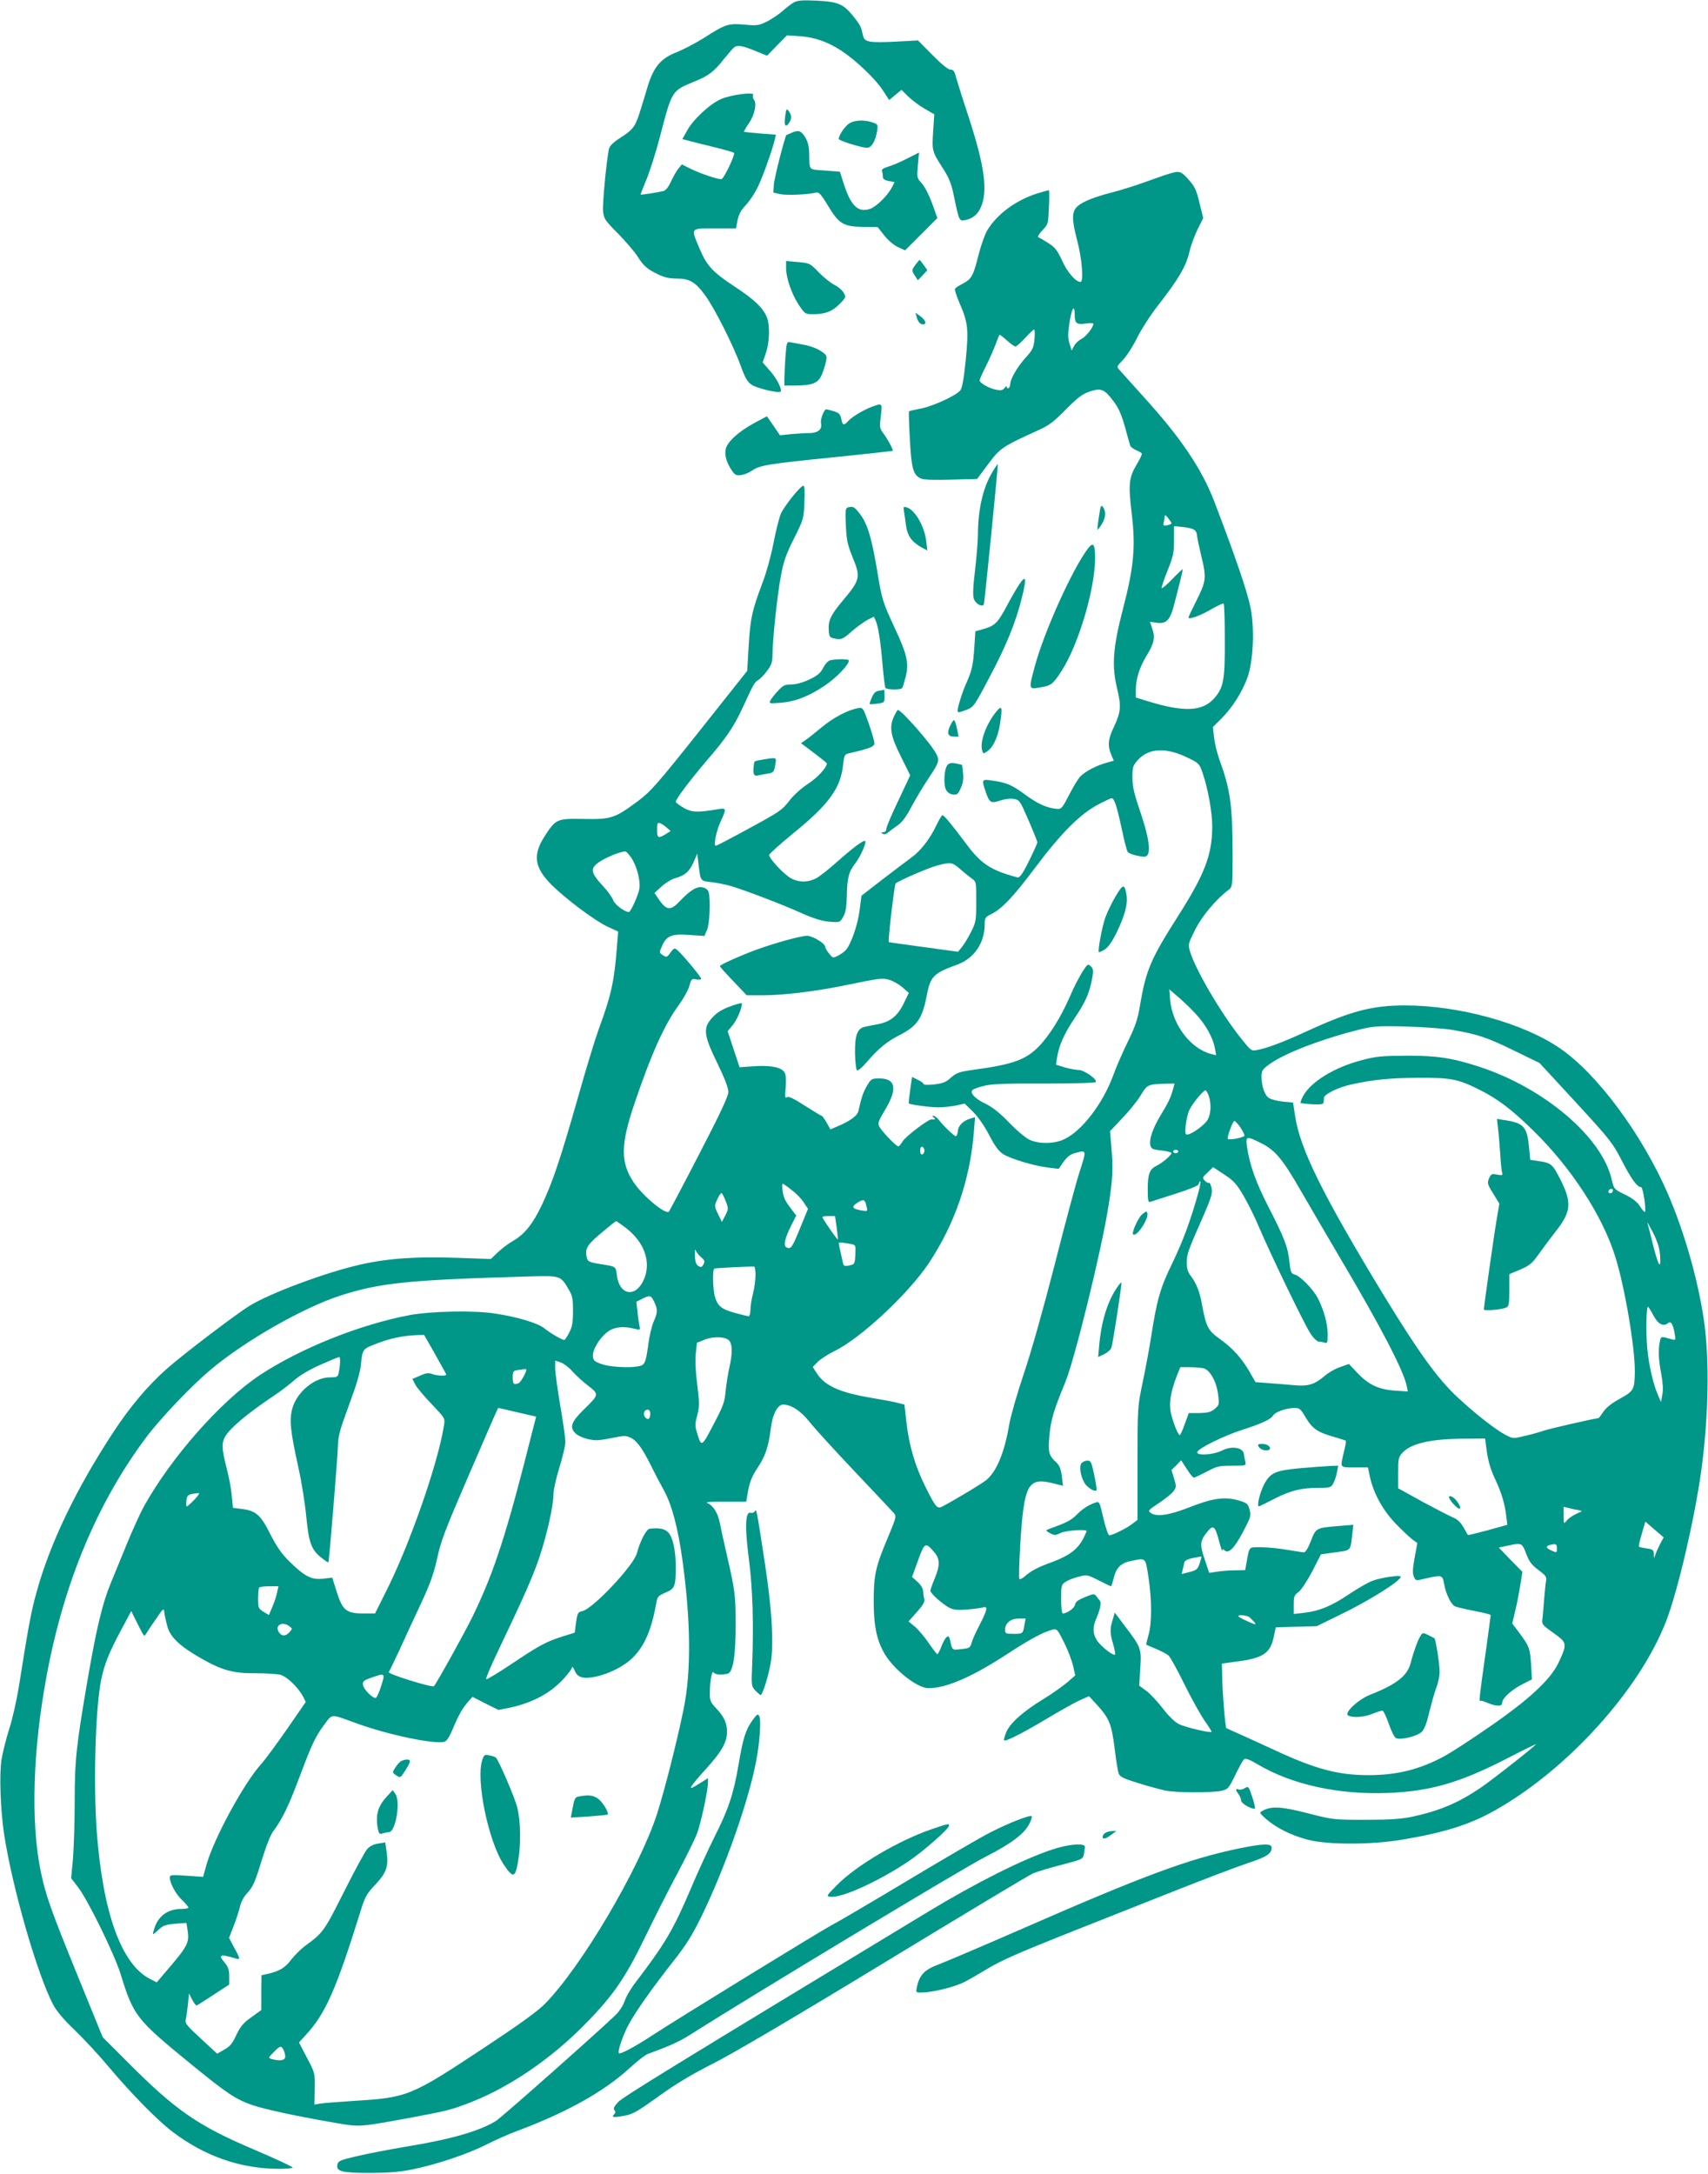 <?xml version="1.0" standalone="no"?>
<!DOCTYPE svg PUBLIC "-//W3C//DTD SVG 20010904//EN"
 "http://www.w3.org/TR/2001/REC-SVG-20010904/DTD/svg10.dtd">
<svg version="1.0" xmlns="http://www.w3.org/2000/svg"
 width="1006pt" height="1280pt" viewBox="0 0 1006 1280"
 preserveAspectRatio="xMidYMid meet">
<g transform="translate(0,1280) scale(0.1,-0.1)"
fill="#009688" stroke="none">
<path d="M4676 12786 c-16 -9 -46 -32 -67 -51 -21 -19 -62 -46 -90 -61 -49
-24 -58 -26 -134 -19 -97 8 -112 3 -240 -79 -48 -30 -119 -67 -156 -82 -95
-36 -138 -85 -174 -202 -14 -48 -35 -116 -46 -151 -27 -86 -41 -105 -115 -152
-45 -29 -64 -49 -68 -68 -15 -78 -38 -320 -34 -363 5 -47 10 -55 91 -136 46
-48 97 -107 112 -132 35 -55 57 -75 120 -105 36 -18 67 -25 110 -25 76 0 111
-20 169 -100 55 -75 166 -295 209 -415 26 -71 39 -94 65 -111 30 -20 158 -51
169 -40 12 11 -20 75 -61 122 l-44 50 19 55 c22 64 25 166 5 213 -23 55 -74
103 -191 180 -129 85 -163 123 -205 223 -52 124 -56 118 90 118 l125 0 9 48
c7 33 20 59 45 85 20 21 51 65 68 98 29 54 91 226 107 295 l6 26 -92 7 c-51 4
-94 9 -96 10 -1 2 11 25 29 50 35 52 48 118 29 140 -6 9 -8 20 -4 27 12 20
-134 1 -191 -25 -66 -30 -164 -121 -198 -185 l-28 -50 38 -10 c21 -6 88 -22
148 -37 61 -15 114 -30 118 -34 9 -8 -55 -144 -72 -154 -11 -7 -131 33 -191
64 l-44 22 -19 -23 c-11 -13 -31 -48 -44 -76 -16 -35 -32 -55 -46 -58 -31 -8
-132 -23 -134 -21 -1 1 13 38 32 83 19 44 56 158 81 254 73 279 69 273 204
329 86 35 114 57 176 135 27 33 53 63 59 67 19 14 52 8 122 -21 l71 -29 58 60
59 60 75 -5 c89 -6 168 -34 249 -88 86 -57 199 -166 241 -231 l37 -57 36 30
37 30 38 -38 c21 -21 64 -53 96 -72 l59 -34 -7 -103 c-7 -115 -7 -115 64 -225
27 -43 44 -83 55 -137 34 -164 34 -165 69 -158 44 9 71 30 91 71 45 96 26 241
-69 534 -36 108 -69 215 -76 239 -8 33 -15 42 -32 42 -13 0 -53 32 -106 86
l-85 86 -128 -7 c-156 -8 -187 -3 -195 33 -12 54 -16 63 -54 111 -61 77 -90
90 -216 97 -88 4 -114 2 -138 -10z"/>
<path d="M4625 12117 c-8 -54 0 -71 21 -43 18 25 18 47 0 71 -13 18 -15 16
-21 -28z"/>
<path d="M4996 12069 c-25 -20 -56 -68 -56 -87 0 -10 134 -52 167 -52 26 0 49
38 59 98 6 38 5 40 -26 51 -53 18 -114 14 -144 -10z"/>
<path d="M4660 12017 c-14 -6 -26 -12 -28 -12 -8 -5 -72 -254 -74 -292 l-3
-47 40 -9 c37 -8 163 -3 211 9 17 4 29 -8 70 -76 65 -108 91 -124 206 -126
l87 -1 39 -49 c23 -29 56 -57 81 -69 l42 -19 95 95 95 95 -31 87 c-18 49 -44
100 -61 118 -29 31 -29 33 -23 106 l7 75 -69 -35 c-38 -20 -88 -41 -112 -48
-30 -9 -41 -17 -37 -27 3 -7 5 -22 5 -32 0 -14 10 -21 35 -26 l34 -6 -15 -30
c-26 -50 -93 -116 -130 -128 -72 -24 -115 20 -159 162 l-18 57 -89 7 c-99 7
-90 -3 -92 104 -1 39 -8 66 -24 93 -25 39 -40 43 -82 24z"/>
<path d="M6890 11778 c-19 -5 -82 -27 -140 -48 -58 -21 -143 -48 -189 -60
-115 -29 -184 -57 -215 -85 -34 -31 -34 -77 -2 -199 29 -107 40 -246 20 -246
-28 0 -78 57 -109 127 -28 60 -42 78 -81 102 -26 17 -52 32 -58 34 -6 3 4 21
24 41 34 36 34 38 38 136 3 55 2 100 0 100 -2 0 -29 -7 -59 -16 -129 -38 -248
-124 -305 -222 -14 -24 -37 -89 -51 -145 -30 -121 -41 -140 -92 -167 -22 -11
-42 -24 -46 -30 -3 -5 8 -41 25 -81 52 -118 56 -157 38 -340 -12 -118 -21
-165 -33 -179 -28 -31 -157 -90 -228 -105 -38 -7 -71 -15 -73 -17 -2 -3 0 -76
5 -164 9 -172 20 -211 64 -231 16 -8 78 -10 178 -7 l154 4 65 87 c70 94 82
103 298 201 59 26 90 50 160 121 71 72 97 91 141 106 67 22 86 14 139 -57 30
-39 47 -78 67 -148 14 -52 28 -102 31 -111 2 -9 18 -22 35 -29 16 -7 32 -16
34 -20 3 -4 -11 -34 -30 -65 -46 -77 -50 -117 -29 -290 23 -195 13 -312 -52
-561 -59 -228 -67 -334 -34 -469 25 -105 22 -137 -20 -227 -34 -70 -37 -109
-15 -161 l15 -36 -42 -12 c-58 -15 -128 -52 -155 -81 -13 -13 -42 -62 -66
-108 -43 -83 -45 -85 -77 -82 -58 6 -110 30 -187 87 -75 55 -107 68 -195 80
-55 8 -57 5 -32 -68 22 -64 30 -69 87 -50 28 9 60 13 80 9 32 -6 36 -12 85
-126 29 -66 52 -124 52 -130 0 -6 -23 -56 -50 -111 -39 -78 -55 -99 -68 -95
-156 42 -213 79 -300 196 -86 115 -131 170 -141 170 -4 0 -21 -28 -37 -62 -37
-78 -93 -150 -147 -188 -23 -17 -99 -74 -168 -127 l-125 -97 -11 -86 c-11 -86
-50 -198 -81 -234 -10 -10 -30 -25 -46 -33 -29 -15 -31 -15 -53 13 -13 16 -23
34 -23 40 0 19 -74 64 -106 64 -37 0 -182 -40 -294 -80 -100 -37 -220 -90
-220 -99 0 -3 36 -43 79 -88 l79 -83 100 0 c117 0 298 22 467 56 223 46 229
46 272 35 22 -6 57 -26 78 -44 l38 -33 -27 -56 c-36 -77 -80 -114 -153 -128
-32 -6 -68 -13 -80 -16 -43 -9 -58 -49 -57 -152 1 -52 6 -98 11 -103 6 -6 30
14 64 54 61 71 113 114 179 148 109 54 141 99 166 225 24 126 37 141 181 194
102 37 163 128 163 241 0 34 4 40 35 55 64 30 134 104 265 279 150 200 263
313 368 368 38 20 74 37 79 37 16 0 30 -42 59 -176 15 -71 31 -134 36 -140 8
-11 48 -23 91 -28 52 -7 45 84 -23 283 -31 91 -40 132 -40 184 0 62 3 70 33
103 65 71 168 75 298 10 60 -29 64 -34 82 -86 32 -94 57 -232 57 -315 0 -168
-44 -282 -202 -530 -160 -251 -189 -318 -224 -528 -13 -79 -27 -120 -71 -210
-30 -62 -68 -148 -84 -193 -62 -171 -186 -333 -291 -382 -60 -28 -147 -29
-204 -3 -23 11 -76 55 -120 101 -56 58 -97 90 -139 111 -62 29 -94 64 -77 81
6 6 36 17 69 25 45 11 126 14 355 13 173 0 299 4 302 9 10 16 -69 71 -101 71
-16 0 -53 7 -81 15 l-52 16 6 42 c11 71 43 142 100 227 65 95 88 147 105 229
9 48 9 64 -1 76 -7 8 -16 15 -20 15 -14 0 -68 -93 -109 -189 -52 -119 -119
-227 -182 -292 -78 -80 -154 -107 -393 -139 -77 -11 -93 -17 -125 -45 -29 -27
-48 -34 -98 -40 -37 -4 -63 -3 -63 2 0 5 -15 17 -34 25 l-34 17 -11 -76 c-6
-42 -10 -78 -8 -80 8 -7 124 -23 174 -23 29 0 75 5 104 11 l51 11 49 -48 c30
-30 67 -83 95 -137 33 -64 55 -94 82 -112 44 -28 186 -71 269 -80 l59 -7 28
41 c20 28 40 44 65 51 73 20 72 22 29 -112 -22 -68 -88 -316 -148 -552 -66
-257 -138 -512 -181 -638 -39 -116 -77 -249 -85 -297 -28 -164 -73 -273 -134
-325 -26 -21 -161 -103 -257 -155 -33 -17 -39 -11 -102 114 -61 123 -96 241
-112 379 l-12 106 -36 9 c-20 6 -90 19 -156 30 -186 31 -274 70 -322 142 l-26
40 29 30 c16 16 60 45 99 64 153 74 433 335 554 515 154 231 244 491 267 774
l7 88 -24 -7 c-45 -13 -74 -41 -77 -73 -2 -18 -7 -32 -12 -32 -10 0 -74 61
-102 98 -10 12 -23 22 -30 22 -9 0 -8 -3 2 -10 14 -9 7 -14 -13 -11 -17 3
-154 -101 -171 -130 -9 -16 -21 -29 -25 -29 -12 0 -97 88 -111 115 -11 21 -8
32 34 102 73 122 62 183 -34 183 -46 0 -49 -2 -73 -42 -23 -39 -33 -69 -51
-150 -6 -28 -52 -61 -128 -92 l-37 -16 -22 40 c-13 22 -26 40 -29 40 -4 0 -48
27 -100 60 -68 44 -97 57 -106 49 -10 -8 -11 3 -7 50 3 32 3 70 -1 84 -10 43
-80 58 -215 47 l-55 -4 -35 106 -35 106 31 38 c26 33 53 97 53 126 0 4 -30 -3
-67 -17 -48 -17 -79 -36 -105 -64 -59 -62 -55 -103 27 -271 42 -86 65 -146 65
-169 0 -25 -46 -124 -171 -365 -94 -182 -175 -335 -179 -340 -20 -20 -159 96
-210 176 -76 116 -74 220 6 457 99 294 179 471 262 583 27 37 55 87 62 112 12
42 14 45 41 39 16 -3 29 -1 29 4 0 11 -115 149 -143 171 -13 11 -19 9 -38 -17
-20 -28 -23 -29 -45 -15 -22 15 -22 15 -4 55 26 60 57 72 162 64 l87 -6 16 37
c15 37 21 176 9 221 -4 14 -17 24 -35 28 -34 8 -73 -16 -136 -82 -52 -55 -76
-54 -118 5 l-30 44 41 38 c23 21 59 43 80 49 58 16 84 38 109 94 l22 51 7 -59
c12 -104 10 -102 77 -109 32 -4 82 -14 111 -22 84 -25 303 -108 418 -160 74
-33 123 -48 166 -51 60 -5 61 -5 80 28 15 26 20 55 22 124 2 108 11 142 50
192 30 39 67 122 58 131 -9 8 -73 -40 -166 -123 -47 -42 -102 -85 -122 -96
-56 -29 -117 -25 -165 10 -45 33 -113 109 -113 127 0 6 67 66 149 133 204 166
273 262 287 399 6 55 9 61 33 66 124 29 151 39 151 60 0 12 -15 64 -33 116
-31 88 -35 95 -58 91 -59 -8 -150 -55 -220 -114 -41 -34 -85 -69 -98 -77 l-23
-16 76 -57 c42 -32 76 -59 76 -62 0 -24 -54 -83 -109 -119 -41 -27 -85 -66
-112 -101 -41 -54 -59 -66 -234 -161 -104 -57 -194 -104 -199 -104 -15 0 4 93
30 146 33 71 32 78 -13 70 -123 -21 -160 -20 -207 8 -25 15 -46 30 -46 35 0
15 84 127 177 236 121 140 165 204 220 324 66 143 66 142 92 159 13 9 37 34
52 56 23 31 29 50 29 91 0 87 29 358 50 467 15 82 31 127 77 218 56 112 57
117 61 213 3 65 1 97 -6 97 -17 0 -113 -120 -133 -165 -9 -22 -29 -99 -43
-172 -14 -73 -43 -179 -65 -235 -61 -162 -71 -205 -81 -367 l-9 -151 -280
-353 c-253 -318 -289 -358 -365 -415 -135 -100 -156 -107 -317 -104 -158 3
-165 0 -230 -100 -73 -113 -62 -186 40 -288 88 -87 256 -212 331 -247 l61 -28
-6 -75 c-17 -222 -34 -297 -110 -504 -20 -55 -74 -232 -120 -395 -101 -355
-150 -503 -214 -637 -54 -113 -102 -172 -170 -211 -25 -14 -65 -44 -88 -66
l-42 -40 -203 7 c-239 8 -403 -3 -566 -40 -200 -45 -529 -167 -651 -242 -83
-51 -392 -286 -488 -371 -112 -99 -218 -225 -315 -373 -219 -333 -375 -658
-453 -944 -32 -115 -47 -196 -105 -562 -12 -73 -36 -181 -55 -240 -19 -59 -39
-141 -46 -182 -14 -90 -6 -300 16 -445 50 -319 195 -821 288 -998 21 -40 62
-88 127 -150 53 -51 145 -150 205 -222 125 -149 283 -310 370 -376 190 -145
403 -219 629 -219 40 0 76 3 80 7 3 4 -102 53 -234 109 -326 139 -456 229
-735 509 l-150 150 -144 353 c-164 403 -191 480 -221 623 -60 290 -47 719 36
1159 102 546 299 1015 586 1398 85 113 269 306 381 399 200 168 540 362 757
433 237 77 404 94 1111 114 189 6 191 5 236 -72 25 -41 28 -57 28 -132 0 -69
-5 -93 -23 -128 -12 -23 -25 -42 -28 -42 -13 0 -85 42 -114 66 -39 33 -157 69
-295 90 -119 19 -375 14 -500 -9 -294 -55 -646 -196 -885 -354 -230 -153 -522
-484 -683 -774 -20 -36 -64 -133 -98 -215 -33 -82 -77 -187 -96 -234 -49 -118
-84 -262 -137 -570 -67 -391 -76 -473 -76 -718 0 -119 -5 -270 -10 -334 l-11
-117 41 -53 c59 -77 212 -390 250 -510 78 -251 90 -266 423 -538 204 -166 254
-200 354 -235 74 -25 268 -67 492 -105 139 -24 137 -24 406 25 232 43 258 49
346 81 251 90 516 268 734 495 151 156 221 260 330 484 53 110 139 280 191
377 52 98 106 207 119 241 24 64 65 256 65 303 l0 24 -37 -23 c-61 -38 -63
-39 -63 -29 0 5 38 52 85 103 97 107 127 160 127 223 0 52 -18 90 -67 141 -31
33 -35 44 -34 89 0 71 13 134 22 119 9 -14 47 -17 84 -7 31 8 47 111 46 299 0
158 -4 191 -52 400 -17 72 -35 156 -41 187 -12 60 -39 104 -74 118 -14 6 23 9
104 8 l125 0 12 68 c9 49 24 84 52 127 48 70 67 127 80 229 10 89 40 148 74
148 49 -1 105 -38 159 -107 30 -37 149 -168 264 -289 115 -121 217 -230 227
-241 18 -21 17 -24 -31 -140 -74 -174 -86 -226 -86 -378 0 -138 15 -219 55
-296 49 -98 198 -219 268 -219 104 0 254 65 462 200 134 88 216 132 270 145
24 6 28 1 67 -77 23 -46 46 -108 53 -138 l12 -55 -46 -40 c-26 -22 -90 -68
-143 -100 -122 -75 -197 -143 -218 -196 -9 -23 -15 -44 -12 -46 9 -9 114 45
251 127 74 44 160 93 191 107 l58 26 48 -52 c71 -78 85 -112 103 -254 8 -69
19 -137 24 -149 7 -20 28 -30 112 -56 57 -18 129 -37 159 -44 63 -14 276 -15
335 -2 38 9 42 14 80 91 22 46 45 88 52 94 8 8 29 1 80 -29 202 -120 477 -180
767 -169 250 10 422 59 704 204 89 46 165 83 168 83 10 0 -254 -208 -326 -257
-134 -90 -239 -134 -402 -170 -64 -13 -127 -18 -273 -18 -188 0 -192 0 -340
38 -155 40 -215 44 -267 16 -22 -12 -22 -12 19 -49 59 -52 149 -97 245 -122
118 -31 377 -31 562 1 243 41 390 87 535 168 428 238 858 711 1015 1119 68
176 166 596 206 882 44 319 50 665 15 895 -36 240 -115 514 -210 735 -153 353
-418 711 -639 861 -215 147 -592 251 -911 251 -193 0 -319 -33 -580 -153 -141
-65 -233 -99 -293 -110 -31 -6 -35 -3 -94 71 -117 147 -266 401 -299 510 -12
41 -11 45 30 127 40 80 121 178 199 237 21 17 22 23 22 200 0 299 -13 389 -80
572 -11 32 -25 87 -29 122 l-7 63 48 48 c66 65 124 157 156 245 34 98 42 284
18 409 -20 97 -87 294 -213 624 -74 193 -196 375 -415 616 -67 75 -132 146
-142 158 -20 22 -20 22 20 64 22 23 59 81 82 129 24 48 79 134 123 190 119
152 166 232 184 313 9 39 31 99 49 135 l33 66 -22 89 c-18 76 -28 97 -64 137
-44 50 -53 53 -111 36z m-560 -831 c0 -51 11 -60 64 -52 25 4 46 3 46 -1 0
-21 -42 -74 -69 -89 -17 -8 -37 -27 -45 -42 l-14 -27 -13 42 c-10 34 -10 58 1
127 13 82 30 106 30 42z m-237 -144 c-5 -51 -11 -64 -53 -110 -48 -53 -90
-125 -90 -156 0 -9 -4 -19 -10 -22 -5 -3 -10 -1 -10 6 0 8 -5 5 -13 -5 -10
-14 -21 -16 -49 -11 -41 8 -98 40 -98 55 0 6 17 45 39 88 21 42 46 100 56 127
10 28 20 52 22 54 1 2 21 -13 43 -33 22 -20 45 -36 51 -36 6 0 32 23 57 50 25
28 49 50 53 50 4 0 5 -26 2 -57z m807 -1084 c0 -4 -12 -9 -26 -12 -22 -4 -25
-2 -20 17 3 11 6 28 6 36 0 10 7 7 20 -10 11 -14 20 -28 20 -31z m136 -40 c8
-6 14 -20 14 -29 0 -10 12 -67 26 -126 31 -127 29 -146 -32 -266 -24 -48 -44
-90 -44 -94 0 -14 71 11 133 48 38 22 71 37 74 34 4 -3 7 -99 7 -213 1 -236
-7 -279 -60 -342 -70 -81 -179 -86 -396 -19 l-68 21 0 47 c0 63 22 131 63 199
44 71 52 107 34 159 l-14 41 42 -6 c55 -7 77 16 100 105 10 37 25 98 35 137
10 38 17 71 16 73 -2 1 -30 -25 -62 -58 -32 -34 -60 -57 -62 -52 -1 5 14 52
35 103 33 83 38 104 38 178 l0 83 53 -5 c29 -3 60 -11 68 -18z m-3109 -1752
l23 -20 -30 -19 c-44 -26 -50 -23 -50 27 0 38 3 43 18 38 9 -3 27 -15 39 -26z
m-209 -177 c33 -49 55 -135 48 -182 -6 -38 -51 -138 -62 -138 -25 0 -83 44
-92 69 -6 17 -31 52 -55 78 -80 86 -84 109 -27 148 40 28 136 66 155 61 6 -1
20 -18 33 -36z m1937 -67 c24 -21 55 -46 69 -56 26 -18 26 -20 26 -136 0 -111
-2 -121 -30 -177 -16 -32 -40 -72 -53 -88 l-24 -30 -204 28 c-111 15 -204 28
-204 29 -6 9 33 338 40 345 21 18 193 92 245 106 80 21 88 20 135 -21z m1388
-853 c59 -63 102 -141 113 -204 l7 -39 -29 7 c-121 31 -228 171 -242 318 l-5
63 50 -43 c28 -23 76 -69 106 -102z m1512 -94 c149 -26 203 -44 361 -121 l152
-74 213 -231 c201 -218 217 -239 270 -341 56 -110 92 -159 115 -159 11 0 32
-135 22 -146 -3 -2 -16 13 -29 34 -17 26 -44 47 -89 69 -64 31 -64 32 -77 87
-56 250 -397 540 -780 665 -160 52 -250 66 -433 65 -144 -1 -177 -4 -262 -27
-160 -42 -298 -127 -343 -211 -10 -19 -17 -37 -15 -40 3 -2 34 -6 70 -8 52 -2
65 0 66 12 1 8 2 20 2 27 3 21 83 60 157 77 131 29 230 39 400 40 190 1 233
-7 360 -71 105 -52 188 -115 313 -237 224 -218 410 -503 485 -743 57 -180 118
-541 116 -683 -2 -102 -6 -110 -87 -155 -48 -26 -82 -53 -98 -77 -14 -21 -27
-38 -29 -38 -17 0 -288 -62 -320 -73 -22 -8 -72 -22 -111 -31 -70 -17 -73 -17
-112 3 -60 31 -175 120 -284 221 -121 112 -233 268 -440 607 -358 589 -492
860 -520 1053 l-12 78 -60 6 c-33 3 -70 13 -82 21 -25 16 -44 70 -44 127 0 33
6 42 43 69 87 65 299 147 522 204 93 23 112 25 285 21 102 -3 226 -12 275 -20z
m-1647 -353 c-12 -44 -28 -78 -74 -153 -43 -71 -66 -138 -59 -171 6 -24 12
-27 66 -33 32 -4 59 -10 59 -15 0 -12 -53 -58 -88 -75 -42 -21 -52 -49 -52
-142 0 -56 3 -74 13 -71 6 2 74 24 150 48 77 24 137 49 137 56 0 6 4 14 9 18
5 3 0 -27 -11 -67 -44 -161 -92 -289 -153 -415 -70 -143 -91 -215 -124 -428
-11 -71 -34 -195 -51 -275 -30 -144 -30 -147 -30 -477 l0 -332 -33 -25 c-34
-26 -114 -65 -133 -66 -7 0 -22 45 -35 100 -21 93 -24 100 -43 94 -42 -13 -78
-36 -115 -73 -34 -34 -58 -46 -171 -87 -11 -4 -7 -10 14 -21 26 -14 32 -14 63
1 31 15 153 23 153 11 0 -3 -9 -22 -19 -43 -33 -63 -81 -100 -178 -137 -94
-34 -131 -54 -170 -89 -13 -10 -26 -17 -29 -13 -4 4 -1 93 5 199 22 356 44
400 187 366 l65 -16 -7 57 c-5 39 -14 62 -29 77 -49 45 -53 62 -44 163 9 94
26 149 94 314 55 134 213 776 254 1037 25 157 28 220 17 343 l-8 97 74 78 c41
43 90 104 108 135 37 61 41 63 142 66 l56 1 -10 -37z m211 -34 c16 -45 14
-105 -5 -140 -15 -31 -96 -89 -122 -89 -12 0 -13 11 -8 57 4 31 13 71 22 89
17 36 81 114 94 114 4 0 13 -14 19 -31z m186 -186 c14 -21 25 -43 25 -49 0
-11 -89 -29 -98 -20 -7 7 29 106 38 106 5 0 21 -17 35 -37z m123 -94 c83 -41
127 -94 236 -284 51 -88 152 -261 225 -385 243 -410 377 -668 396 -759 l7 -34
-73 5 c-97 6 -157 34 -222 102 l-52 55 -51 -18 c-28 -9 -70 -33 -94 -54 -57
-49 -97 -61 -178 -53 -37 3 -103 9 -147 12 l-80 6 -35 61 c-47 81 -100 139
-175 193 -69 49 -81 71 -105 201 -13 75 -33 127 -66 170 -18 23 -24 44 -24 80
0 49 6 66 100 279 44 102 52 128 46 158 -4 20 -11 34 -15 32 -5 -3 -16 3 -25
12 -15 17 -14 20 17 49 l32 31 65 -43 c55 -36 72 -54 113 -123 26 -45 68 -128
91 -184 72 -169 272 -583 306 -632 18 -27 39 -46 50 -46 10 0 25 -3 34 -6 13
-5 16 3 16 48 0 62 -21 141 -57 212 -28 55 -104 133 -138 142 -20 5 -24 14
-30 71 -9 90 -30 144 -122 323 -77 150 -113 251 -129 363 -8 58 -1 59 84 16z
m-1983 -44 c0 -10 -6 -20 -12 -22 -8 -3 -13 5 -13 22 0 17 5 25 13 23 6 -3 12
-13 12 -23z m1495 -5 c0 -5 -7 -10 -15 -10 -8 0 -15 5 -15 10 0 6 7 10 15 10
8 0 15 -4 15 -10z m-2278 -226 c26 -19 58 -52 72 -74 l25 -38 -44 -107 c-48
-119 -56 -131 -80 -121 -23 8 -14 52 25 130 l30 59 -20 26 c-45 58 -54 75 -60
117 -4 24 -4 44 0 44 4 0 27 -16 52 -36z m4838 -2 c0 -13 -12 -22 -22 -16 -10
6 -1 24 13 24 5 0 9 -4 9 -8z m-5225 -66 c16 -42 16 -45 -3 -82 l-20 -39 -23
47 c-22 46 -22 48 -4 87 10 22 21 38 26 36 4 -3 15 -25 24 -49z m829 -30 c7
-29 7 -29 -30 -23 -55 9 -62 22 -23 46 37 23 43 20 53 -23z m-176 -123 c5 -38
8 -69 7 -71 -3 -3 -67 88 -89 126 -5 9 3 12 32 12 l40 0 10 -67z m-1248 2
c115 -85 159 -206 111 -312 -49 -107 -145 -89 -158 31 -6 48 -7 49 -78 60 -93
15 -94 16 -101 52 -8 45 8 69 99 144 39 33 74 60 76 60 2 0 25 -16 51 -35z
m6098 -169 c6 -87 -10 -62 -43 69 -15 61 -29 117 -32 125 -2 8 13 -19 34 -59
27 -55 38 -91 41 -135z m-4760 68 c21 -4 23 -9 20 -61 -3 -56 -4 -57 -36 -64
-28 -6 -33 -3 -37 15 -14 61 -25 112 -25 117 0 6 27 3 78 -7z m-889 -76 c23
-20 25 -26 11 -48 -7 -12 -13 -12 -27 -4 -13 8 -19 26 -20 60 -2 35 0 43 6 29
5 -11 19 -28 30 -37z m321 -108 c0 -27 -7 -75 -15 -107 -8 -31 -15 -74 -15
-95 0 -21 -5 -38 -10 -38 -6 0 -43 9 -83 20 -78 22 -101 40 -117 98 -12 43
-14 161 -2 163 23 4 228 14 235 11 4 -2 7 -25 7 -52z m-597 -155 c22 -46 21
-63 -4 -119 -11 -26 -26 -90 -32 -143 -10 -73 -17 -98 -32 -109 -27 -20 -176
-18 -240 4 -42 14 -50 21 -53 45 -4 37 38 108 85 144 39 30 94 37 162 19 32
-8 33 -7 28 15 -3 13 -9 51 -12 84 l-7 60 33 17 c48 24 53 22 72 -17z m5887
-83 c26 -49 58 -65 85 -42 17 14 29 -6 39 -64 7 -37 6 -38 -16 -32 -68 19 -65
19 -72 -15 -10 -50 -7 -108 9 -191 9 -51 12 -91 6 -120 l-8 -43 -16 37 c-30
67 -56 182 -65 283 -9 100 -5 251 6 240 4 -3 18 -27 32 -53z m-7178 -224 c34
-62 65 -116 66 -120 5 -11 -52 -10 -83 2 -21 8 -37 6 -71 -10 l-45 -19 17 -33
c9 -18 53 -70 96 -115 79 -83 80 -83 73 -126 -36 -227 -203 -704 -342 -979
l-64 -128 -67 0 c-102 0 -124 18 -158 125 l-27 86 -52 -6 c-68 -9 -111 13
-197 98 -49 47 -76 87 -115 162 -57 115 -86 140 -167 150 l-54 7 -7 71 c-3 39
-17 114 -31 166 -28 110 -29 142 -10 179 26 50 135 141 286 242 36 23 91 65
123 93 37 32 94 65 158 93 54 24 103 44 107 44 8 0 6 -52 -4 -97 -4 -20 -11
-23 -52 -23 -88 0 -191 -84 -219 -179 -20 -69 -14 -131 33 -345 20 -88 41
-222 48 -297 15 -154 30 -194 88 -240 21 -17 40 -30 42 -28 5 6 57 648 57 699
-1 25 12 81 28 125 16 44 45 125 64 179 20 54 39 124 42 155 11 101 8 97 96
131 80 31 156 46 236 49 l41 1 64 -112z m1735 76 c17 -23 17 -77 -1 -156 -8
-35 -18 -97 -22 -138 -6 -66 -14 -89 -72 -198 -69 -133 -71 -134 -96 -50 -13
41 -13 54 1 105 13 52 13 70 0 178 -10 75 -13 144 -9 185 l7 64 45 18 c55 22
128 18 147 -8z m-925 -179 c20 -23 62 -61 92 -84 66 -51 66 -51 -29 -144 -71
-70 -81 -101 -46 -136 22 -22 81 -41 126 -41 17 0 61 7 99 15 62 13 72 13 102
-1 36 -17 72 -68 126 -179 19 -38 51 -99 71 -135 44 -81 80 -216 106 -402 50
-361 53 -662 7 -883 -41 -200 -112 -476 -156 -615 -105 -324 -447 -902 -661
-1119 -45 -45 -149 -120 -344 -249 -449 -297 -461 -302 -782 -322 -92 -6 -182
-13 -199 -16 l-32 -6 2 94 c1 93 1 93 -46 182 l-47 90 39 43 c116 125 179 266
321 722 29 94 37 109 92 167 65 70 77 106 63 199 l-7 47 -42 -7 c-28 -4 -50
-16 -65 -33 -13 -15 -75 -129 -137 -253 -118 -234 -122 -239 -229 -317 -25
-19 -62 -56 -83 -83 -36 -48 -71 -67 -145 -83 l-28 -6 -1 -103 0 -102 -58 -42
c-47 -33 -64 -53 -89 -105 -23 -50 -38 -68 -71 -86 l-42 -24 -95 88 c-84 77
-95 91 -90 113 4 14 9 55 13 90 l6 64 19 -37 c11 -21 23 -36 27 -34 5 2 49 30
99 63 l92 60 0 49 c0 37 -6 55 -25 78 -42 49 -30 55 58 28 34 -11 34 -6 -4 63
l-30 57 25 64 c14 35 31 87 38 114 7 33 23 64 48 90 30 33 44 65 80 184 27 87
54 157 71 178 50 66 90 148 153 317 74 197 94 239 148 311 46 62 35 61 183 7
187 -69 469 -128 524 -110 13 4 31 33 51 83 33 77 56 118 93 159 l20 22 76
-39 77 -38 66 13 c135 29 242 86 321 174 26 29 47 58 47 65 1 6 7 -3 15 -21
17 -41 51 -50 124 -35 80 17 170 63 219 113 69 68 110 165 138 323 6 35 12 41
54 59 55 23 60 35 60 153 0 94 -16 169 -43 200 -21 23 -52 29 -110 23 -20 -2
-57 -73 -76 -145 -19 -72 -260 -328 -321 -340 -26 -6 -29 -11 -37 -67 l-8 -60
-70 -22 c-96 -30 -138 -52 -303 -163 -78 -52 -145 -92 -148 -89 -4 4 28 80 71
169 159 333 208 446 245 558 43 130 80 297 80 364 0 24 16 95 35 156 19 61 35
129 35 150 0 21 -13 117 -30 213 -16 96 -30 196 -30 221 l0 45 33 -11 c17 -6
49 -30 69 -53z m3715 19 c39 -8 79 -79 88 -158 7 -56 6 -59 -21 -82 -23 -19
-41 -23 -91 -24 l-61 0 -24 -65 c-12 -36 -26 -65 -29 -65 -12 0 -50 102 -56
150 -6 53 6 115 38 198 l21 52 53 0 c29 0 66 -3 82 -6z m-3987 -8 c0 -17 -33
-75 -45 -80 -30 -11 -35 -6 -35 33 0 36 3 40 28 44 45 7 52 7 52 3z m-51 -252
l109 -25 -20 -77 c-152 -606 -225 -833 -353 -1097 -46 -95 -214 -397 -229
-413 -11 -10 -275 72 -266 83 4 5 32 64 63 130 30 66 86 188 125 270 55 119
76 175 97 270 22 103 49 172 182 480 178 411 175 405 179 405 2 0 53 -12 113
-26z m4642 -31 c39 -65 69 -86 165 -113 37 -11 68 -21 71 -23 2 -2 -3 -33 -12
-68 -22 -94 -25 -89 63 -89 l79 0 12 -57 c22 -99 78 -199 156 -279 38 -39 82
-79 96 -90 l27 -19 -16 -87 c-12 -66 -13 -94 -4 -112 10 -24 11 -24 69 -10 94
22 100 20 108 -28 11 -65 42 -127 67 -137 13 -5 65 -17 116 -27 50 -9 92 -20
92 -24 0 -4 -13 -101 -29 -216 -38 -269 -41 -295 -31 -289 4 3 20 -2 36 -9 16
-8 43 -16 59 -18 25 -2 31 1 33 19 4 28 58 76 124 109 l51 26 -5 87 c-6 95
-11 109 -71 189 l-40 53 17 72 c10 40 23 108 30 152 l13 80 -70 71 -69 72 51
11 c84 18 86 17 110 -47 18 -47 32 -66 72 -96 43 -32 50 -41 45 -64 -3 -15 -7
-63 -11 -107 -3 -44 -8 -96 -10 -115 -5 -34 -2 -37 65 -85 81 -58 82 -62 30
-174 -47 -100 -174 -218 -408 -379 -106 -74 -226 -151 -266 -173 -145 -78
-279 -111 -446 -111 -178 0 -312 36 -545 144 -71 33 -166 76 -210 96 -44 19
-81 36 -82 37 -6 4 -22 198 -24 285 l-2 95 89 12 c153 20 196 49 216 144 l12
57 120 4 121 3 135 66 c176 85 360 201 360 225 0 12 -116 -4 -167 -24 -27 -10
-89 -46 -138 -79 -102 -69 -175 -99 -264 -109 l-61 -7 0 55 c0 48 3 57 29 75
16 13 50 64 80 121 l51 100 85 12 c95 13 88 6 100 109 l6 53 -86 -7 c-134 -11
-134 -11 -164 -88 -16 -42 -32 -67 -41 -67 -8 0 -53 7 -100 15 -47 8 -115 15
-152 15 -75 0 -68 8 -86 -90 l-8 -45 -59 -1 c-33 0 -81 -4 -107 -8 l-46 -7
-27 81 c-30 89 -28 107 19 165 32 39 44 28 67 -62 10 -38 18 -61 18 -53 1 10
4 11 12 3 24 -24 58 9 109 105 47 89 49 97 40 133 -10 36 -15 40 -67 55 -80
23 -151 13 -288 -41 -120 -47 -194 -58 -229 -32 -16 12 -11 17 50 57 37 25 76
56 86 70 17 24 17 29 3 75 l-15 50 29 28 28 29 33 -51 c17 -28 36 -51 42 -51
5 0 39 16 75 35 60 32 73 35 150 35 81 0 83 1 78 23 -3 12 -7 33 -9 47 -5 37
-70 48 -125 21 -54 -28 -157 -34 -149 -10 7 22 158 96 261 129 116 37 172 63
185 85 11 21 77 44 123 45 34 0 39 -4 70 -57z m-3861 23 c0 -31 -14 -40 -30
-21 -15 18 -6 45 15 45 9 0 15 -9 15 -24z m4928 -228 c9 -58 24 -107 51 -163
37 -80 55 -141 64 -222 l5 -41 -115 -32 c-63 -17 -116 -30 -117 -28 -2 2 -13
22 -26 45 -16 28 -35 47 -59 57 -20 8 -101 50 -181 93 l-145 80 0 90 c0 84 2
94 25 119 51 55 166 82 361 83 l126 1 11 -82z m-7613 -278 c-21 -22 -42 -40
-45 -40 -3 0 -4 15 -2 34 4 35 9 38 72 45 8 0 -4 -17 -25 -39z m8155 -62 c23
-4 22 -5 -15 -21 -22 -10 -48 -28 -57 -40 -17 -22 -18 -21 -18 30 l0 51 33 -8
c17 -5 43 -10 57 -12z m482 -191 c-9 -18 -22 -45 -29 -62 l-11 -30 -1 26 c-1
23 -6 27 -42 32 -22 3 -43 8 -46 10 -2 3 5 37 17 76 l21 72 54 -47 54 -46 -17
-31z m-4278 -58 c33 -39 33 -76 1 -154 -14 -33 -25 -65 -25 -71 0 -16 71 -79
111 -100 25 -13 49 -15 103 -11 39 3 81 9 94 12 32 11 29 -11 -18 -102 -23
-43 -44 -91 -48 -108 -8 -27 -13 -30 -60 -35 -56 -6 -53 -8 -66 53 -6 23 -9
27 -21 17 -8 -6 -22 -31 -31 -56 -9 -24 -20 -44 -23 -44 -3 0 -26 30 -51 66
-25 37 -62 80 -82 97 l-37 30 49 55 c36 40 48 61 44 76 -3 12 -6 33 -7 48 -1
16 -15 39 -34 55 l-31 28 35 97 c39 108 44 110 97 47z m3666 26 c0 -29 0 -29
-35 -13 -29 13 -32 25 -7 31 35 9 42 7 42 -18z m-2104 -90 c-12 -35 -19 -41
-60 -51 l-46 -12 6 27 c3 14 8 33 10 42 3 11 22 20 52 26 26 5 48 9 49 8 1 0
-4 -18 -11 -40z m-302 -79 c21 -134 21 -276 0 -345 -8 -29 -14 -54 -12 -55 2
-1 28 -13 58 -25 30 -13 63 -30 73 -39 9 -8 51 -83 92 -167 41 -83 95 -180
119 -215 25 -35 44 -66 42 -67 -8 -8 -159 28 -193 46 -24 12 -61 48 -95 93
-31 40 -75 87 -97 103 l-41 30 6 101 c8 117 5 124 -90 249 l-60 80 -12 -40
c-17 -55 -17 -83 2 -144 8 -29 14 -57 12 -62 -5 -15 -86 48 -108 84 -24 39
-25 76 -4 125 24 54 32 96 22 107 -5 6 -14 18 -21 27 -11 15 -16 15 -67 -6
-40 -16 -56 -28 -58 -44 -3 -20 -47 -52 -72 -52 -6 0 -10 32 -10 85 0 80 1 85
26 101 14 10 48 23 76 30 49 13 51 13 119 -21 38 -19 70 -35 73 -35 2 0 9 22
16 49 14 60 43 89 101 100 90 18 85 23 103 -93z m-5131 -88 c-3 -18 -15 -56
-27 -85 l-22 -52 -32 19 c-30 19 -32 23 -32 78 0 32 3 62 7 65 3 4 30 7 59 7
l54 0 -7 -32z m-647 -205 c17 -63 76 -118 198 -187 124 -71 190 -89 321 -88
61 0 126 -4 146 -9 39 -10 105 -74 134 -128 l16 -32 -112 -162 c-62 -89 -130
-181 -151 -204 -101 -112 -273 -428 -320 -586 l-22 -78 -98 7 c-92 6 -98 5
-98 -12 1 -33 36 -98 74 -133 20 -19 36 -39 36 -43 0 -4 -20 -8 -45 -8 -74 0
-131 -40 -154 -109 -16 -48 -15 -49 22 -14 27 26 42 31 98 36 l67 5 6 -37 c13
-82 6 -95 -140 -265 l-41 -48 -39 20 c-169 86 -278 388 -314 867 -21 284 -8
728 26 895 20 94 45 157 118 294 l59 110 35 -70 c41 -83 41 -82 52 -64 5 8 30
47 57 85 46 68 48 69 51 40 2 -16 10 -53 18 -82z m6374 54 c8 -7 21 -20 29
-29 12 -16 7 -15 -35 3 -27 12 -53 25 -58 30 -15 14 47 10 64 -4z m-1326 -44
c-9 -53 -9 -53 -65 -53 -46 0 -49 2 -49 25 0 38 33 65 80 65 l41 0 -7 -37z
m-4330 -8 c19 -14 19 -15 1 -35 -23 -26 -47 -25 -63 1 -25 39 21 65 62 34z
m541 -352 c-11 -37 -26 -68 -31 -70 -17 -6 -73 51 -76 76 -3 21 4 27 47 42 84
30 85 29 60 -48z m-575 -2142 c5 -11 10 -29 10 -40 0 -22 -29 -28 -78 -15 -23
7 -23 7 9 40 38 39 45 41 59 15z"/>
<path d="M8823 6159 c4 -30 9 -97 13 -149 3 -52 8 -103 11 -114 5 -16 1 -18
-30 -12 -31 6 -35 4 -47 -23 -11 -27 -9 -35 25 -89 l36 -59 -15 -89 c-15 -85
-76 -516 -76 -534 0 -10 108 -1 133 12 14 7 17 23 17 102 l0 94 64 27 c54 23
70 36 107 88 24 34 69 94 100 134 95 119 99 173 26 315 -43 84 -51 91 -128
102 l-46 7 -7 71 c-11 124 -31 146 -145 163 l-44 7 6 -53z"/>
<path d="M6728 5651 c-23 -19 -64 -108 -54 -119 19 -18 91 88 84 124 -3 14 -7
13 -30 -5z"/>
<path d="M6582 5223 c-57 -81 -94 -198 -107 -336 l-7 -77 36 17 c20 10 39 27
42 38 9 25 63 379 59 383 -2 2 -12 -9 -23 -25z"/>
<path d="M6370 4185 c-15 -18 -6 -77 18 -117 15 -26 60 -54 70 -43 3 2 -3 43
-13 90 -16 76 -20 85 -40 85 -12 0 -28 -7 -35 -15z"/>
<path d="M2841 2439 c-40 -116 35 -482 127 -619 54 -80 66 -77 83 17 18 103
16 242 -5 323 -14 56 -107 272 -125 291 -3 4 -20 10 -37 13 -29 7 -33 4 -43
-25z"/>
<path d="M2358 2428 c-9 -7 -23 -25 -32 -39 -16 -25 -16 -27 8 -42 23 -16 25
-15 48 21 38 58 41 72 15 72 -13 0 -30 -6 -39 -12z"/>
<path d="M2283 2227 c-58 -60 -73 -114 -57 -197 6 -27 10 -31 28 -25 12 4 29
7 38 8 39 3 68 180 37 224 l-16 23 -30 -33z"/>
<path d="M3412 2223 c-26 -5 -28 -9 -41 -77 l-9 -48 107 7 c58 4 108 9 110 11
9 8 -24 66 -51 89 -29 24 -58 29 -116 18z"/>
<path d="M7410 4293 c0 -17 24 -33 48 -33 38 0 24 34 -16 38 -17 2 -32 -1 -32
-5z"/>
<path d="M7665 4156 c-153 -14 -181 -26 -218 -93 -27 -51 -48 -139 -30 -132 5
2 48 23 94 47 93 47 157 62 260 62 65 0 69 2 83 28 8 15 17 44 21 65 l7 37
-43 -1 c-24 -1 -102 -7 -174 -13z"/>
<path d="M8366 3167 c-16 -26 -41 -94 -56 -155 -20 -79 -82 -128 -241 -191
-69 -27 -153 -106 -129 -121 25 -16 96 -11 146 10 26 11 52 19 58 17 6 -2 22
-37 36 -77 14 -40 32 -78 41 -83 25 -15 127 10 154 37 15 15 29 53 43 113 12
49 30 114 41 144 12 30 21 74 20 99 0 45 -23 187 -30 194 -2 1 -19 10 -37 19
-31 15 -33 15 -46 -6z"/>
<path d="M8539 3973 c5 -10 21 -29 35 -42 33 -31 36 -7 5 33 -24 30 -56 37
-40 9z"/>
<path d="M5391 11240 c-22 -31 -22 -31 -4 -61 l19 -29 28 29 28 30 -21 30
c-13 17 -23 31 -25 31 -1 0 -12 -14 -25 -30z"/>
<path d="M4630 11222 c0 -59 32 -151 74 -216 37 -55 39 -56 84 -56 72 0 114
16 157 60 39 40 39 41 23 68 -9 15 -33 35 -54 45 -21 11 -62 43 -91 73 -52 54
-54 55 -123 61 l-70 6 0 -41z"/>
<path d="M5398 10937 c7 -29 21 -47 38 -47 24 0 16 25 -15 48 l-29 21 6 -22z"/>
<path d="M4626 10698 c-3 -50 -6 -108 -6 -130 l0 -38 63 0 c101 0 136 14 157
63 10 23 21 59 25 79 7 34 5 38 -32 62 -21 14 -66 31 -98 36 -33 6 -69 13 -81
15 -20 4 -21 -1 -28 -87z"/>
<path d="M5138 10406 c-49 -18 -119 -59 -142 -85 -26 -29 -34 -26 -41 13 -6
28 -13 35 -45 45 -20 6 -40 11 -43 11 -14 0 -37 -61 -31 -83 8 -35 -19 -57
-69 -57 -23 0 -71 -3 -107 -6 l-66 -7 -38 56 -39 56 -69 -37 c-96 -51 -166
-114 -174 -158 -7 -37 6 -80 39 -128 17 -24 25 -27 54 -23 18 3 46 15 61 25
44 32 90 40 467 78 198 20 361 38 363 40 5 4 -28 66 -54 101 -23 30 -24 37
-16 103 9 77 9 77 -50 56z"/>
<path d="M5843 10017 c-54 -91 -82 -216 -83 -362 0 -38 -8 -134 -17 -212 -12
-97 -14 -151 -7 -169 10 -30 52 -52 59 -31 5 17 85 820 82 824 -2 1 -17 -21
-34 -50z"/>
<path d="M6473 9759 c-7 -41 -10 -75 -9 -77 2 -2 13 12 25 31 24 39 27 75 8
101 -12 16 -15 9 -24 -55z"/>
<path d="M4996 9813 c-17 -5 -18 -13 -14 -106 4 -88 10 -115 41 -191 47 -114
43 -131 -58 -251 -76 -91 -89 -121 -83 -186 3 -31 7 -34 41 -40 34 -5 42 -2
93 43 31 27 73 57 93 68 l38 19 11 -24 c15 -33 29 -124 41 -268 6 -65 13 -122
16 -127 8 -12 92 -13 99 -1 3 4 12 34 20 65 21 78 9 131 -60 280 -76 163 -79
172 -108 349 -32 189 -57 273 -99 328 -34 45 -41 49 -71 42z"/>
<path d="M5324 9792 c2 -15 8 -49 11 -77 9 -71 33 -105 98 -141 l29 -15 -7 58
c-11 87 -68 184 -116 196 -17 5 -20 2 -15 -21z"/>
<path d="M6407 9569 c-93 -124 -258 -491 -312 -692 -36 -133 -36 -136 23 -126
73 12 81 17 133 96 101 155 199 485 199 668 0 83 -11 96 -43 54z"/>
<path d="M6004 9360 c-17 -25 -50 -82 -74 -128 -53 -99 -70 -116 -135 -135
l-50 -14 -6 -89 c-7 -109 -14 -141 -46 -213 -25 -55 -53 -144 -53 -168 0 -9
13 -8 48 6 47 18 48 19 134 182 100 186 159 330 194 469 32 126 29 150 -12 90z"/>
<path d="M4892 8913 c-14 -3 -30 -20 -43 -44 -16 -32 -33 -46 -82 -70 -39 -18
-78 -29 -106 -29 -37 0 -49 -5 -77 -36 -19 -19 -39 -45 -45 -56 -11 -20 -10
-21 57 -16 89 7 168 38 263 102 68 46 141 122 141 147 0 9 -64 10 -108 2z"/>
<path d="M5177 8733 c-20 -3 -31 -14 -42 -40 -9 -20 -14 -37 -12 -39 1 -1 21
0 45 3 41 6 42 6 42 44 0 22 -1 38 -2 38 -2 -1 -15 -4 -31 -6z"/>
<path d="M5864 8605 c-57 -73 -92 -170 -80 -220 6 -24 8 -24 29 -10 36 23 65
85 77 163 16 103 12 115 -26 67z"/>
<path d="M5267 8585 c-31 -65 -23 -116 39 -239 l55 -111 -70 -149 c-39 -81
-71 -157 -71 -167 0 -11 -7 -19 -17 -19 -14 0 -15 -2 -4 -9 8 -5 19 -3 30 6 9
8 34 27 56 42 29 20 52 51 84 112 25 46 68 119 97 162 65 97 69 108 48 149
-29 58 -205 258 -226 258 -2 0 -12 -16 -21 -35z"/>
<path d="M5596 8526 c-20 -43 -13 -63 22 -63 l28 0 -10 49 c-5 26 -13 48 -17
48 -4 0 -14 -15 -23 -34z"/>
<path d="M4501 8329 c-63 -11 -58 -8 -61 -34 -6 -52 -1 -66 23 -61 12 3 38 7
58 11 32 5 38 10 43 40 11 59 15 56 -63 44z"/>
<path d="M5580 8295 c-19 -23 -24 -114 -8 -145 8 -16 24 -26 41 -28 24 -3 30
2 46 38 13 29 17 55 13 88 -2 26 -5 48 -6 49 0 0 -17 4 -37 8 -26 5 -39 2 -49
-10z"/>
<path d="M6571 7523 c-23 -39 -50 -95 -61 -126 -19 -54 -45 -195 -38 -202 2
-3 18 4 34 14 21 13 44 45 72 103 47 97 66 167 57 218 -11 68 -20 67 -64 -7z"/>
<path d="M4446 3902 c-4 -8 -16 -12 -26 -9 -30 8 -34 -86 -9 -273 22 -170 29
-387 19 -627 -5 -118 -4 -122 19 -147 14 -14 27 -26 31 -26 12 0 50 124 61
200 17 112 5 305 -35 570 -51 331 -50 327 -60 312z"/>
<path d="M4432 2671 c-40 -55 -56 -107 -82 -261 -29 -172 -60 -265 -142 -426
-38 -77 -101 -213 -139 -304 -103 -242 -152 -325 -324 -550 -28 -36 -57 -85
-65 -110 -8 -25 -31 -61 -50 -80 -83 -82 -675 -607 -709 -628 -98 -60 -263
-108 -533 -152 -101 -17 -231 -42 -289 -56 -97 -23 -107 -27 -112 -50 -7 -40
27 -48 198 -48 115 1 175 6 255 23 142 30 321 91 427 145 49 25 124 58 168 75
297 110 520 234 672 373 45 41 94 80 110 85 139 51 184 72 260 120 339 216
1605 979 1725 1039 155 79 234 138 263 200 9 19 15 38 12 40 -9 10 -134 -39
-240 -93 -60 -30 -284 -161 -499 -290 -215 -129 -413 -245 -441 -259 -58 -30
-917 -557 -1058 -650 -103 -67 -185 -111 -194 -103 -9 10 26 112 58 169 44 81
141 217 257 365 82 103 116 159 171 270 140 288 278 680 323 917 21 111 30
242 18 263 -8 16 -13 13 -40 -24z"/>
<path d="M7327 2269 c-10 -6 -25 -8 -33 -5 -18 7 -17 -4 1 -28 8 -11 15 -28
15 -38 0 -15 54 -48 80 -48 5 0 -1 29 -13 65 -23 70 -23 70 -50 54z"/>
<path d="M5488 2030 c-192 -65 -444 -213 -558 -329 -64 -65 -65 -66 -37 -69
65 -8 286 93 457 208 88 59 240 193 240 211 0 13 -6 12 -102 -21z"/>
<path d="M6520 2013 c-19 -7 -30 -24 -24 -35 6 -9 26 1 59 26 l20 15 -20 0
c-11 0 -27 -3 -35 -6z"/>
<path d="M6200 1911 c-173 -57 -447 -194 -730 -365 -1502 -909 -1800 -1092
-1828 -1122 -25 -26 -31 -39 -23 -48 7 -9 7 -16 -1 -24 -19 -19 -7 -21 56 -10
52 9 77 23 205 115 104 75 196 130 321 193 113 57 469 266 1010 595 459 279
853 516 875 525 23 10 98 32 167 50 122 32 126 33 132 62 3 17 6 37 6 44 0 24
-97 16 -190 -15z"/>
<path d="M7295 1916 c-297 -62 -562 -161 -1260 -466 -242 -106 -469 -202 -503
-215 -91 -33 -121 -67 -134 -149 -3 -18 2 -20 46 -17 66 4 184 34 238 62 24
12 86 48 139 80 72 44 188 95 465 205 203 80 500 198 659 261 160 63 341 132
404 153 113 37 141 56 141 92 0 25 -54 23 -195 -6z"/>
</g>
</svg>

